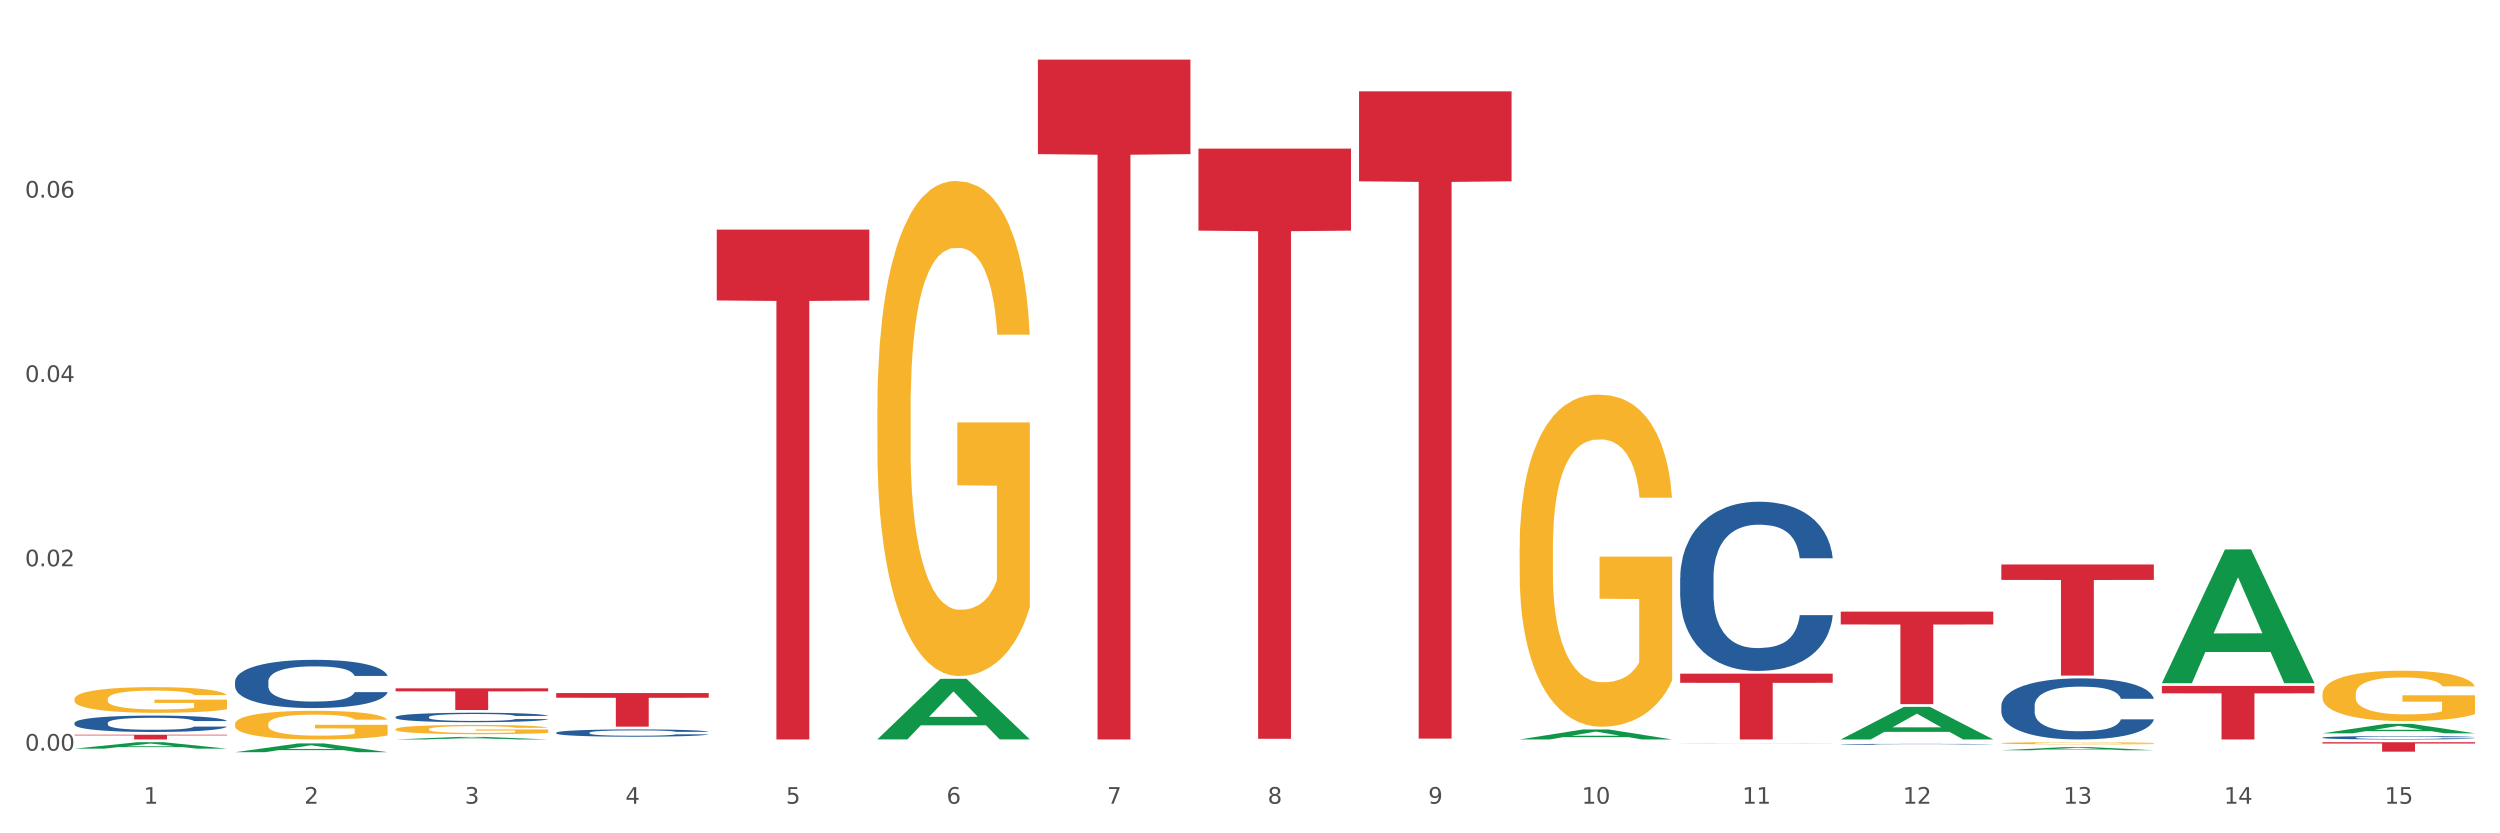 <?xml version="1.0" encoding="utf-8" standalone="no"?>
<!DOCTYPE svg PUBLIC "-//W3C//DTD SVG 1.1//EN"
  "http://www.w3.org/Graphics/SVG/1.1/DTD/svg11.dtd">
<svg xmlns:xlink="http://www.w3.org/1999/xlink" width="1080pt" height="360pt" viewBox="0 0 1080 360" xmlns="http://www.w3.org/2000/svg" version="1.1">
 <rect x="0" y="0" width="1080" height="360" fill="#333333" stroke="none"/>
 <defs>
  <style type="text/css">*{stroke-linejoin: round; stroke-linecap: butt}</style>
 </defs>
 <g id="figure_1">
  <g id="patch_1">
   <path d="M 0 360 
L 1080 360 
L 1080 0 
L 0 0 
z
" style="fill: #ffffff; stroke: #ffffff; stroke-linejoin: miter"/>
  </g>
  <g id="axes_1">
   <g id="matplotlib.axis_1">
    <g id="xtick_1">
     <g id="text_1">
      <!-- 1 -->
      <g style="fill: #4d4d4d" transform="translate(62.07 347.204) scale(0.096 -0.096)">
       <defs>
        <path id="DejaVuSans-31" d="M 794 531 
L 1825 531 
L 1825 4091 
L 703 3866 
L 703 4441 
L 1819 4666 
L 2450 4666 
L 2450 531 
L 3481 531 
L 3481 0 
L 794 0 
L 794 531 
z
" transform="scale(0.016)"/>
       </defs>
       <use xlink:href="#DejaVuSans-31"/>
      </g>
     </g>
    </g>
    <g id="xtick_2">
     <g id="text_2">
      <!-- 2 -->
      <g style="fill: #4d4d4d" transform="translate(131.436 347.204) scale(0.096 -0.096)">
       <defs>
        <path id="DejaVuSans-32" d="M 1228 531 
L 3431 531 
L 3431 0 
L 469 0 
L 469 531 
Q 828 903 1448 1529 
Q 2069 2156 2228 2338 
Q 2531 2678 2651 2914 
Q 2772 3150 2772 3378 
Q 2772 3750 2511 3984 
Q 2250 4219 1831 4219 
Q 1534 4219 1204 4116 
Q 875 4013 500 3803 
L 500 4441 
Q 881 4594 1212 4672 
Q 1544 4750 1819 4750 
Q 2544 4750 2975 4387 
Q 3406 4025 3406 3419 
Q 3406 3131 3298 2873 
Q 3191 2616 2906 2266 
Q 2828 2175 2409 1742 
Q 1991 1309 1228 531 
z
" transform="scale(0.016)"/>
       </defs>
       <use xlink:href="#DejaVuSans-32"/>
      </g>
     </g>
    </g>
    <g id="xtick_3">
     <g id="text_3">
      <!-- 3 -->
      <g style="fill: #4d4d4d" transform="translate(200.802 347.204) scale(0.096 -0.096)">
       <defs>
        <path id="DejaVuSans-33" d="M 2597 2516 
Q 3050 2419 3304 2112 
Q 3559 1806 3559 1356 
Q 3559 666 3084 287 
Q 2609 -91 1734 -91 
Q 1441 -91 1130 -33 
Q 819 25 488 141 
L 488 750 
Q 750 597 1062 519 
Q 1375 441 1716 441 
Q 2309 441 2620 675 
Q 2931 909 2931 1356 
Q 2931 1769 2642 2001 
Q 2353 2234 1838 2234 
L 1294 2234 
L 1294 2753 
L 1863 2753 
Q 2328 2753 2575 2939 
Q 2822 3125 2822 3475 
Q 2822 3834 2567 4026 
Q 2313 4219 1838 4219 
Q 1578 4219 1281 4162 
Q 984 4106 628 3988 
L 628 4550 
Q 988 4650 1302 4700 
Q 1616 4750 1894 4750 
Q 2613 4750 3031 4423 
Q 3450 4097 3450 3541 
Q 3450 3153 3228 2886 
Q 3006 2619 2597 2516 
z
" transform="scale(0.016)"/>
       </defs>
       <use xlink:href="#DejaVuSans-33"/>
      </g>
     </g>
    </g>
    <g id="xtick_4">
     <g id="text_4">
      <!-- 4 -->
      <g style="fill: #4d4d4d" transform="translate(270.169 347.204) scale(0.096 -0.096)">
       <defs>
        <path id="DejaVuSans-34" d="M 2419 4116 
L 825 1625 
L 2419 1625 
L 2419 4116 
z
M 2253 4666 
L 3047 4666 
L 3047 1625 
L 3713 1625 
L 3713 1100 
L 3047 1100 
L 3047 0 
L 2419 0 
L 2419 1100 
L 313 1100 
L 313 1709 
L 2253 4666 
z
" transform="scale(0.016)"/>
       </defs>
       <use xlink:href="#DejaVuSans-34"/>
      </g>
     </g>
    </g>
    <g id="xtick_5">
     <g id="text_5">
      <!-- 5 -->
      <g style="fill: #4d4d4d" transform="translate(339.535 347.204) scale(0.096 -0.096)">
       <defs>
        <path id="DejaVuSans-35" d="M 691 4666 
L 3169 4666 
L 3169 4134 
L 1269 4134 
L 1269 2991 
Q 1406 3038 1543 3061 
Q 1681 3084 1819 3084 
Q 2600 3084 3056 2656 
Q 3513 2228 3513 1497 
Q 3513 744 3044 326 
Q 2575 -91 1722 -91 
Q 1428 -91 1123 -41 
Q 819 9 494 109 
L 494 744 
Q 775 591 1075 516 
Q 1375 441 1709 441 
Q 2250 441 2565 725 
Q 2881 1009 2881 1497 
Q 2881 1984 2565 2268 
Q 2250 2553 1709 2553 
Q 1456 2553 1204 2497 
Q 953 2441 691 2322 
L 691 4666 
z
" transform="scale(0.016)"/>
       </defs>
       <use xlink:href="#DejaVuSans-35"/>
      </g>
     </g>
    </g>
    <g id="xtick_6">
     <g id="text_6">
      <!-- 6 -->
      <g style="fill: #4d4d4d" transform="translate(408.901 347.204) scale(0.096 -0.096)">
       <defs>
        <path id="DejaVuSans-36" d="M 2113 2584 
Q 1688 2584 1439 2293 
Q 1191 2003 1191 1497 
Q 1191 994 1439 701 
Q 1688 409 2113 409 
Q 2538 409 2786 701 
Q 3034 994 3034 1497 
Q 3034 2003 2786 2293 
Q 2538 2584 2113 2584 
z
M 3366 4563 
L 3366 3988 
Q 3128 4100 2886 4159 
Q 2644 4219 2406 4219 
Q 1781 4219 1451 3797 
Q 1122 3375 1075 2522 
Q 1259 2794 1537 2939 
Q 1816 3084 2150 3084 
Q 2853 3084 3261 2657 
Q 3669 2231 3669 1497 
Q 3669 778 3244 343 
Q 2819 -91 2113 -91 
Q 1303 -91 875 529 
Q 447 1150 447 2328 
Q 447 3434 972 4092 
Q 1497 4750 2381 4750 
Q 2619 4750 2861 4703 
Q 3103 4656 3366 4563 
z
" transform="scale(0.016)"/>
       </defs>
       <use xlink:href="#DejaVuSans-36"/>
      </g>
     </g>
    </g>
    <g id="xtick_7">
     <g id="text_7">
      <!-- 7 -->
      <g style="fill: #4d4d4d" transform="translate(478.267 347.204) scale(0.096 -0.096)">
       <defs>
        <path id="DejaVuSans-37" d="M 525 4666 
L 3525 4666 
L 3525 4397 
L 1831 0 
L 1172 0 
L 2766 4134 
L 525 4134 
L 525 4666 
z
" transform="scale(0.016)"/>
       </defs>
       <use xlink:href="#DejaVuSans-37"/>
      </g>
     </g>
    </g>
    <g id="xtick_8">
     <g id="text_8">
      <!-- 8 -->
      <g style="fill: #4d4d4d" transform="translate(547.634 347.204) scale(0.096 -0.096)">
       <defs>
        <path id="DejaVuSans-38" d="M 2034 2216 
Q 1584 2216 1326 1975 
Q 1069 1734 1069 1313 
Q 1069 891 1326 650 
Q 1584 409 2034 409 
Q 2484 409 2743 651 
Q 3003 894 3003 1313 
Q 3003 1734 2745 1975 
Q 2488 2216 2034 2216 
z
M 1403 2484 
Q 997 2584 770 2862 
Q 544 3141 544 3541 
Q 544 4100 942 4425 
Q 1341 4750 2034 4750 
Q 2731 4750 3128 4425 
Q 3525 4100 3525 3541 
Q 3525 3141 3298 2862 
Q 3072 2584 2669 2484 
Q 3125 2378 3379 2068 
Q 3634 1759 3634 1313 
Q 3634 634 3220 271 
Q 2806 -91 2034 -91 
Q 1263 -91 848 271 
Q 434 634 434 1313 
Q 434 1759 690 2068 
Q 947 2378 1403 2484 
z
M 1172 3481 
Q 1172 3119 1398 2916 
Q 1625 2713 2034 2713 
Q 2441 2713 2670 2916 
Q 2900 3119 2900 3481 
Q 2900 3844 2670 4047 
Q 2441 4250 2034 4250 
Q 1625 4250 1398 4047 
Q 1172 3844 1172 3481 
z
" transform="scale(0.016)"/>
       </defs>
       <use xlink:href="#DejaVuSans-38"/>
      </g>
     </g>
    </g>
    <g id="xtick_9">
     <g id="text_9">
      <!-- 9 -->
      <g style="fill: #4d4d4d" transform="translate(617 347.204) scale(0.096 -0.096)">
       <defs>
        <path id="DejaVuSans-39" d="M 703 97 
L 703 672 
Q 941 559 1184 500 
Q 1428 441 1663 441 
Q 2288 441 2617 861 
Q 2947 1281 2994 2138 
Q 2813 1869 2534 1725 
Q 2256 1581 1919 1581 
Q 1219 1581 811 2004 
Q 403 2428 403 3163 
Q 403 3881 828 4315 
Q 1253 4750 1959 4750 
Q 2769 4750 3195 4129 
Q 3622 3509 3622 2328 
Q 3622 1225 3098 567 
Q 2575 -91 1691 -91 
Q 1453 -91 1209 -44 
Q 966 3 703 97 
z
M 1959 2075 
Q 2384 2075 2632 2365 
Q 2881 2656 2881 3163 
Q 2881 3666 2632 3958 
Q 2384 4250 1959 4250 
Q 1534 4250 1286 3958 
Q 1038 3666 1038 3163 
Q 1038 2656 1286 2365 
Q 1534 2075 1959 2075 
z
" transform="scale(0.016)"/>
       </defs>
       <use xlink:href="#DejaVuSans-39"/>
      </g>
     </g>
    </g>
    <g id="xtick_10">
     <g id="text_10">
      <!-- 10 -->
      <g style="fill: #4d4d4d" transform="translate(683.312 347.204) scale(0.096 -0.096)">
       <defs>
        <path id="DejaVuSans-30" d="M 2034 4250 
Q 1547 4250 1301 3770 
Q 1056 3291 1056 2328 
Q 1056 1369 1301 889 
Q 1547 409 2034 409 
Q 2525 409 2770 889 
Q 3016 1369 3016 2328 
Q 3016 3291 2770 3770 
Q 2525 4250 2034 4250 
z
M 2034 4750 
Q 2819 4750 3233 4129 
Q 3647 3509 3647 2328 
Q 3647 1150 3233 529 
Q 2819 -91 2034 -91 
Q 1250 -91 836 529 
Q 422 1150 422 2328 
Q 422 3509 836 4129 
Q 1250 4750 2034 4750 
z
" transform="scale(0.016)"/>
       </defs>
       <use xlink:href="#DejaVuSans-31"/>
       <use xlink:href="#DejaVuSans-30" transform="translate(63.623 0)"/>
      </g>
     </g>
    </g>
    <g id="xtick_11">
     <g id="text_11">
      <!-- 11 -->
      <g style="fill: #4d4d4d" transform="translate(752.678 347.204) scale(0.096 -0.096)">
       <use xlink:href="#DejaVuSans-31"/>
       <use xlink:href="#DejaVuSans-31" transform="translate(63.623 0)"/>
      </g>
     </g>
    </g>
    <g id="xtick_12">
     <g id="text_12">
      <!-- 12 -->
      <g style="fill: #4d4d4d" transform="translate(822.044 347.204) scale(0.096 -0.096)">
       <use xlink:href="#DejaVuSans-31"/>
       <use xlink:href="#DejaVuSans-32" transform="translate(63.623 0)"/>
      </g>
     </g>
    </g>
    <g id="xtick_13">
     <g id="text_13">
      <!-- 13 -->
      <g style="fill: #4d4d4d" transform="translate(891.411 347.204) scale(0.096 -0.096)">
       <use xlink:href="#DejaVuSans-31"/>
       <use xlink:href="#DejaVuSans-33" transform="translate(63.623 0)"/>
      </g>
     </g>
    </g>
    <g id="xtick_14">
     <g id="text_14">
      <!-- 14 -->
      <g style="fill: #4d4d4d" transform="translate(960.777 347.204) scale(0.096 -0.096)">
       <use xlink:href="#DejaVuSans-31"/>
       <use xlink:href="#DejaVuSans-34" transform="translate(63.623 0)"/>
      </g>
     </g>
    </g>
    <g id="xtick_15">
     <g id="text_15">
      <!-- 15 -->
      <g style="fill: #4d4d4d" transform="translate(1030.143 347.204) scale(0.096 -0.096)">
       <use xlink:href="#DejaVuSans-31"/>
       <use xlink:href="#DejaVuSans-35" transform="translate(63.623 0)"/>
      </g>
     </g>
    </g>
    <g id="xtick_16"/>
    <g id="xtick_17"/>
    <g id="xtick_18"/>
    <g id="xtick_19"/>
    <g id="xtick_20"/>
    <g id="xtick_21"/>
    <g id="xtick_22"/>
    <g id="xtick_23"/>
    <g id="xtick_24"/>
    <g id="xtick_25"/>
    <g id="xtick_26"/>
    <g id="xtick_27"/>
    <g id="xtick_28"/>
    <g id="xtick_29"/>
   </g>
   <g id="matplotlib.axis_2">
    <g id="ytick_1">
     <g id="text_16">
      <!-- 0.00 -->
      <g style="fill: #4d4d4d" transform="translate(10.8 324.276) scale(0.096 -0.096)">
       <defs>
        <path id="DejaVuSans-2e" d="M 684 794 
L 1344 794 
L 1344 0 
L 684 0 
L 684 794 
z
" transform="scale(0.016)"/>
       </defs>
       <use xlink:href="#DejaVuSans-30"/>
       <use xlink:href="#DejaVuSans-2e" transform="translate(63.623 0)"/>
       <use xlink:href="#DejaVuSans-30" transform="translate(95.41 0)"/>
       <use xlink:href="#DejaVuSans-30" transform="translate(159.033 0)"/>
      </g>
     </g>
    </g>
    <g id="ytick_2">
     <g id="text_17">
      <!-- 0.02 -->
      <g style="fill: #4d4d4d" transform="translate(10.8 244.64) scale(0.096 -0.096)">
       <use xlink:href="#DejaVuSans-30"/>
       <use xlink:href="#DejaVuSans-2e" transform="translate(63.623 0)"/>
       <use xlink:href="#DejaVuSans-30" transform="translate(95.41 0)"/>
       <use xlink:href="#DejaVuSans-32" transform="translate(159.033 0)"/>
      </g>
     </g>
    </g>
    <g id="ytick_3">
     <g id="text_18">
      <!-- 0.04 -->
      <g style="fill: #4d4d4d" transform="translate(10.8 165.004) scale(0.096 -0.096)">
       <use xlink:href="#DejaVuSans-30"/>
       <use xlink:href="#DejaVuSans-2e" transform="translate(63.623 0)"/>
       <use xlink:href="#DejaVuSans-30" transform="translate(95.41 0)"/>
       <use xlink:href="#DejaVuSans-34" transform="translate(159.033 0)"/>
      </g>
     </g>
    </g>
    <g id="ytick_4">
     <g id="text_19">
      <!-- 0.06 -->
      <g style="fill: #4d4d4d" transform="translate(10.8 85.368) scale(0.096 -0.096)">
       <use xlink:href="#DejaVuSans-30"/>
       <use xlink:href="#DejaVuSans-2e" transform="translate(63.623 0)"/>
       <use xlink:href="#DejaVuSans-30" transform="translate(95.41 0)"/>
       <use xlink:href="#DejaVuSans-36" transform="translate(159.033 0)"/>
      </g>
     </g>
    </g>
    <g id="ytick_5"/>
    <g id="ytick_6"/>
    <g id="ytick_7"/>
    <g id="ytick_8"/>
   </g>
   <g id="PolyCollection_1">
    <path d="M 32.175 323.414 
L 32.243 323.411 
L 59.417 320.631 
L 70.695 320.629 
L 98.073 323.419 
L 85.029 323.419 
L 79.119 322.769 
L 51.061 322.769 
L 50.857 322.779 
L 45.151 323.419 
L 32.175 323.419 
L 32.175 323.414 
L 54.594 322.381 
L 75.586 322.379 
L 65.192 321.223 
L 65.056 321.218 
L 64.92 321.226 
L 54.526 322.379 
L 54.594 322.381 
L 32.175 323.414 
z
" clip-path="url(#pbf9df42ee3)" style="fill: #109648"/>
    <path d="M 240.274 299.412 
L 306.172 299.412 
L 306.172 301.429 
L 280.25 301.443 
L 280.25 313.928 
L 266.039 313.928 
L 266.039 301.443 
L 240.274 301.429 
L 240.274 299.425 
L 240.274 299.412 
z
" clip-path="url(#pbf9df42ee3)" style="fill: #d62839"/>
    <path d="M 309.64 99.194 
L 375.538 99.194 
L 375.538 129.801 
L 349.616 130.008 
L 349.616 319.44 
L 335.406 319.44 
L 335.406 130.008 
L 309.64 129.801 
L 309.64 99.401 
L 309.64 99.194 
z
" clip-path="url(#pbf9df42ee3)" style="fill: #d62839"/>
    <path d="M 448.372 25.759 
L 514.27 25.759 
L 514.27 66.572 
L 488.348 66.848 
L 488.348 319.443 
L 474.138 319.443 
L 474.138 66.848 
L 448.372 66.572 
L 448.372 26.035 
L 448.372 25.759 
z
" clip-path="url(#pbf9df42ee3)" style="fill: #d62839"/>
    <path d="M 517.739 64.203 
L 583.636 64.203 
L 583.636 99.634 
L 557.715 99.874 
L 557.715 319.167 
L 543.504 319.167 
L 543.504 99.874 
L 517.739 99.634 
L 517.739 64.442 
L 517.739 64.203 
z
" clip-path="url(#pbf9df42ee3)" style="fill: #d62839"/>
    <path d="M 587.105 39.468 
L 653.003 39.468 
L 653.003 78.326 
L 627.081 78.589 
L 627.081 319.09 
L 612.871 319.09 
L 612.871 78.589 
L 587.105 78.326 
L 587.105 39.731 
L 587.105 39.468 
z
" clip-path="url(#pbf9df42ee3)" style="fill: #d62839"/>
    <path d="M 795.203 264.21 
L 861.101 264.21 
L 861.101 269.766 
L 835.179 269.804 
L 835.179 304.189 
L 820.969 304.189 
L 820.969 269.804 
L 795.203 269.766 
L 795.203 264.248 
L 795.203 264.21 
z
" clip-path="url(#pbf9df42ee3)" style="fill: #d62839"/>
    <path d="M 864.57 243.84 
L 930.468 243.84 
L 930.468 250.514 
L 904.546 250.559 
L 904.546 291.866 
L 890.335 291.866 
L 890.335 250.559 
L 864.57 250.514 
L 864.57 243.885 
L 864.57 243.84 
z
" clip-path="url(#pbf9df42ee3)" style="fill: #d62839"/>
    <path d="M 933.936 296.311 
L 999.834 296.311 
L 999.834 299.527 
L 973.912 299.549 
L 973.912 319.449 
L 959.702 319.449 
L 959.702 299.549 
L 933.936 299.527 
L 933.936 296.333 
L 933.936 296.311 
z
" clip-path="url(#pbf9df42ee3)" style="fill: #d62839"/>
    <path d="M 1003.302 320.629 
L 1069.2 320.629 
L 1069.2 321.197 
L 1043.278 321.2 
L 1043.278 324.716 
L 1029.068 324.716 
L 1029.068 321.2 
L 1003.302 321.197 
L 1003.302 320.632 
L 1003.302 320.629 
z
" clip-path="url(#pbf9df42ee3)" style="fill: #d62839"/>
    <path d="M 1003.302 318.638 
L 1003.38 318.637 
L 1003.38 318.599 
L 1003.614 318.548 
L 1004.47 318.454 
L 1005.561 318.383 
L 1007.43 318.3 
L 1008.443 318.265 
L 1009.767 318.226 
L 1012.494 318.163 
L 1015.609 318.109 
L 1017.79 318.079 
L 1019.426 318.06 
L 1023.087 318.027 
L 1025.19 318.012 
L 1027.371 318 
L 1029.241 317.992 
L 1032.356 317.982 
L 1034.849 317.978 
L 1037.731 317.977 
L 1040.146 317.978 
L 1043.339 317.984 
L 1048.013 318 
L 1049.805 318.009 
L 1052.219 318.025 
L 1054.712 318.047 
L 1056.737 318.068 
L 1059.074 318.099 
L 1061.489 318.14 
L 1063.825 318.191 
L 1065.461 318.238 
L 1066.785 318.288 
L 1067.954 318.348 
L 1068.811 318.414 
L 1069.2 318.469 
L 1054.945 318.469 
L 1054.556 318.419 
L 1053.777 318.366 
L 1052.998 318.329 
L 1052.141 318.3 
L 1050.817 318.266 
L 1049.649 318.245 
L 1047.701 318.219 
L 1045.91 318.203 
L 1044.43 318.193 
L 1042.638 318.185 
L 1038.822 318.177 
L 1036.095 318.177 
L 1034.382 318.18 
L 1032.278 318.187 
L 1030.487 318.196 
L 1028.384 318.212 
L 1026.748 318.23 
L 1025.112 318.253 
L 1024.178 318.269 
L 1022.775 318.298 
L 1021.841 318.323 
L 1020.594 318.364 
L 1019.893 318.394 
L 1018.647 318.47 
L 1018.102 318.527 
L 1017.868 318.566 
L 1017.712 318.609 
L 1017.712 318.819 
L 1018.18 318.913 
L 1018.569 318.953 
L 1019.192 318.999 
L 1020.361 319.058 
L 1022.074 319.116 
L 1023.866 319.157 
L 1025.346 319.183 
L 1026.748 319.202 
L 1028.15 319.217 
L 1029.864 319.23 
L 1031.266 319.238 
L 1033.369 319.246 
L 1035.862 319.25 
L 1037.809 319.25 
L 1041.781 319.243 
L 1043.573 319.237 
L 1045.287 319.227 
L 1047.156 319.212 
L 1048.636 319.196 
L 1049.493 319.184 
L 1050.895 319.159 
L 1051.986 319.132 
L 1052.92 319.101 
L 1053.543 319.074 
L 1054.244 319.034 
L 1054.79 318.988 
L 1054.945 318.964 
L 1069.2 318.964 
L 1068.888 319.012 
L 1068.343 319.059 
L 1067.253 319.122 
L 1066.396 319.159 
L 1065.072 319.203 
L 1063.67 319.241 
L 1061.722 319.282 
L 1059.931 319.313 
L 1058.061 319.34 
L 1056.036 319.364 
L 1052.375 319.398 
L 1051.051 319.407 
L 1048.247 319.424 
L 1046.066 319.433 
L 1042.872 319.442 
L 1039.6 319.448 
L 1036.173 319.449 
L 1033.135 319.446 
L 1029.786 319.438 
L 1027.683 319.43 
L 1025.346 319.418 
L 1022.62 319.399 
L 1020.049 319.377 
L 1017.634 319.35 
L 1015.376 319.319 
L 1013.272 319.284 
L 1010.546 319.226 
L 1008.521 319.169 
L 1007.041 319.117 
L 1006.028 319.073 
L 1005.016 319.016 
L 1004.47 318.977 
L 1003.614 318.883 
L 1003.302 318.796 
L 1003.302 318.638 
z
" clip-path="url(#pbf9df42ee3)" style="fill: #255c99"/>
    <path d="M 864.57 304.909 
L 864.648 304.885 
L 864.648 304.21 
L 864.881 303.294 
L 865.738 301.606 
L 866.829 300.328 
L 868.698 298.833 
L 869.711 298.206 
L 871.035 297.507 
L 873.761 296.373 
L 876.877 295.409 
L 879.058 294.879 
L 880.694 294.541 
L 884.355 293.938 
L 886.458 293.673 
L 888.639 293.456 
L 890.508 293.311 
L 893.624 293.142 
L 896.117 293.07 
L 898.999 293.046 
L 901.413 293.07 
L 904.607 293.167 
L 909.281 293.456 
L 911.072 293.625 
L 913.487 293.914 
L 915.979 294.3 
L 918.005 294.686 
L 920.341 295.24 
L 922.756 295.964 
L 925.093 296.88 
L 926.729 297.724 
L 928.053 298.616 
L 929.221 299.701 
L 930.078 300.883 
L 930.468 301.871 
L 916.213 301.871 
L 915.824 300.979 
L 915.045 300.014 
L 914.266 299.363 
L 913.409 298.833 
L 912.085 298.23 
L 910.916 297.844 
L 908.969 297.386 
L 907.177 297.097 
L 905.697 296.928 
L 903.906 296.783 
L 900.089 296.639 
L 897.363 296.639 
L 895.649 296.687 
L 893.546 296.808 
L 891.754 296.976 
L 889.651 297.266 
L 888.016 297.579 
L 886.38 297.989 
L 885.445 298.278 
L 884.043 298.809 
L 883.108 299.243 
L 881.862 299.99 
L 881.161 300.521 
L 879.915 301.895 
L 879.369 302.908 
L 879.136 303.607 
L 878.98 304.379 
L 878.98 308.14 
L 879.447 309.828 
L 879.837 310.552 
L 880.46 311.371 
L 881.628 312.432 
L 883.342 313.469 
L 885.134 314.217 
L 886.614 314.675 
L 888.016 315.012 
L 889.418 315.278 
L 891.131 315.519 
L 892.533 315.663 
L 894.637 315.808 
L 897.129 315.88 
L 899.076 315.88 
L 903.049 315.76 
L 904.841 315.639 
L 906.554 315.471 
L 908.424 315.205 
L 909.904 314.916 
L 910.76 314.699 
L 912.163 314.241 
L 913.253 313.759 
L 914.188 313.204 
L 914.811 312.722 
L 915.512 311.998 
L 916.057 311.179 
L 916.213 310.745 
L 930.468 310.745 
L 930.156 311.613 
L 929.611 312.456 
L 928.52 313.59 
L 927.663 314.241 
L 926.339 315.037 
L 924.937 315.712 
L 922.99 316.459 
L 921.198 317.014 
L 919.329 317.496 
L 917.304 317.93 
L 913.643 318.533 
L 912.318 318.702 
L 909.514 318.991 
L 907.333 319.16 
L 904.14 319.329 
L 900.868 319.425 
L 897.441 319.449 
L 894.403 319.401 
L 891.053 319.256 
L 888.95 319.112 
L 886.614 318.895 
L 883.887 318.557 
L 881.317 318.147 
L 878.902 317.665 
L 876.643 317.11 
L 874.54 316.483 
L 871.814 315.446 
L 869.789 314.434 
L 868.309 313.493 
L 867.296 312.698 
L 866.283 311.685 
L 865.738 310.986 
L 864.881 309.298 
L 864.57 307.73 
L 864.57 304.909 
z
" clip-path="url(#pbf9df42ee3)" style="fill: #255c99"/>
    <path d="M 795.203 321.537 
L 795.281 321.537 
L 795.281 321.526 
L 795.515 321.513 
L 796.372 321.488 
L 797.462 321.468 
L 799.332 321.446 
L 800.344 321.437 
L 801.669 321.426 
L 804.395 321.409 
L 807.511 321.395 
L 809.692 321.387 
L 811.327 321.382 
L 814.988 321.373 
L 817.092 321.369 
L 819.273 321.366 
L 821.142 321.364 
L 824.258 321.361 
L 826.75 321.36 
L 829.632 321.36 
L 832.047 321.36 
L 835.241 321.361 
L 839.914 321.366 
L 841.706 321.368 
L 844.121 321.373 
L 846.613 321.378 
L 848.638 321.384 
L 850.975 321.392 
L 853.39 321.403 
L 855.727 321.417 
L 857.362 321.43 
L 858.687 321.443 
L 859.855 321.459 
L 860.712 321.477 
L 861.101 321.492 
L 846.847 321.492 
L 846.457 321.478 
L 845.678 321.464 
L 844.899 321.454 
L 844.043 321.446 
L 842.718 321.437 
L 841.55 321.431 
L 839.603 321.425 
L 837.811 321.42 
L 836.331 321.418 
L 834.54 321.416 
L 830.723 321.413 
L 827.997 321.413 
L 826.283 321.414 
L 824.18 321.416 
L 822.388 321.418 
L 820.285 321.423 
L 818.649 321.427 
L 817.014 321.434 
L 816.079 321.438 
L 814.677 321.446 
L 813.742 321.452 
L 812.496 321.463 
L 811.795 321.471 
L 810.548 321.492 
L 810.003 321.507 
L 809.77 321.517 
L 809.614 321.529 
L 809.614 321.585 
L 810.081 321.61 
L 810.471 321.621 
L 811.094 321.633 
L 812.262 321.649 
L 813.976 321.665 
L 815.767 321.676 
L 817.247 321.683 
L 818.649 321.688 
L 820.051 321.692 
L 821.765 321.695 
L 823.167 321.698 
L 825.27 321.7 
L 827.763 321.701 
L 829.71 321.701 
L 833.683 321.699 
L 835.474 321.697 
L 837.188 321.695 
L 839.057 321.691 
L 840.537 321.686 
L 841.394 321.683 
L 842.796 321.676 
L 843.887 321.669 
L 844.822 321.661 
L 845.445 321.654 
L 846.146 321.643 
L 846.691 321.631 
L 846.847 321.624 
L 861.101 321.624 
L 860.79 321.637 
L 860.245 321.65 
L 859.154 321.667 
L 858.297 321.676 
L 856.973 321.688 
L 855.571 321.698 
L 853.624 321.709 
L 851.832 321.718 
L 849.963 321.725 
L 847.937 321.731 
L 844.276 321.74 
L 842.952 321.743 
L 840.148 321.747 
L 837.967 321.75 
L 834.773 321.752 
L 831.502 321.754 
L 828.074 321.754 
L 825.037 321.753 
L 821.687 321.751 
L 819.584 321.749 
L 817.247 321.746 
L 814.521 321.741 
L 811.951 321.735 
L 809.536 321.727 
L 807.277 321.719 
L 805.174 321.71 
L 802.448 321.694 
L 800.422 321.679 
L 798.942 321.665 
L 797.93 321.653 
L 796.917 321.638 
L 796.372 321.628 
L 795.515 321.602 
L 795.203 321.579 
L 795.203 321.537 
z
" clip-path="url(#pbf9df42ee3)" style="fill: #255c99"/>
    <path d="M 725.837 249.587 
L 725.915 249.52 
L 725.915 247.65 
L 726.149 245.113 
L 727.006 240.44 
L 728.096 236.901 
L 729.966 232.761 
L 730.978 231.025 
L 732.302 229.089 
L 735.029 225.951 
L 738.144 223.28 
L 740.325 221.812 
L 741.961 220.877 
L 745.622 219.208 
L 747.725 218.473 
L 749.906 217.872 
L 751.776 217.472 
L 754.891 217.004 
L 757.384 216.804 
L 760.266 216.737 
L 762.681 216.804 
L 765.874 217.071 
L 770.548 217.872 
L 772.34 218.34 
L 774.754 219.141 
L 777.247 220.209 
L 779.272 221.277 
L 781.609 222.813 
L 784.024 224.816 
L 786.36 227.353 
L 787.996 229.69 
L 789.32 232.16 
L 790.489 235.165 
L 791.346 238.437 
L 791.735 241.174 
L 777.481 241.174 
L 777.091 238.704 
L 776.312 236.033 
L 775.533 234.23 
L 774.676 232.761 
L 773.352 231.092 
L 772.184 230.024 
L 770.237 228.755 
L 768.445 227.954 
L 766.965 227.487 
L 765.173 227.086 
L 761.357 226.686 
L 758.63 226.686 
L 756.917 226.819 
L 754.814 227.153 
L 753.022 227.62 
L 750.919 228.422 
L 749.283 229.289 
L 747.647 230.425 
L 746.713 231.226 
L 745.311 232.695 
L 744.376 233.896 
L 743.13 235.966 
L 742.429 237.435 
L 741.182 241.241 
L 740.637 244.045 
L 740.403 245.981 
L 740.248 248.118 
L 740.248 258.533 
L 740.715 263.207 
L 741.104 265.21 
L 741.727 267.48 
L 742.896 270.418 
L 744.61 273.289 
L 746.401 275.359 
L 747.881 276.627 
L 749.283 277.562 
L 750.685 278.296 
L 752.399 278.964 
L 753.801 279.365 
L 755.904 279.765 
L 758.397 279.966 
L 760.344 279.966 
L 764.317 279.632 
L 766.108 279.298 
L 767.822 278.831 
L 769.691 278.096 
L 771.171 277.295 
L 772.028 276.694 
L 773.43 275.425 
L 774.521 274.09 
L 775.455 272.555 
L 776.079 271.219 
L 776.78 269.216 
L 777.325 266.946 
L 777.481 265.744 
L 791.735 265.744 
L 791.424 268.148 
L 790.878 270.485 
L 789.788 273.623 
L 788.931 275.425 
L 787.607 277.629 
L 786.205 279.498 
L 784.257 281.568 
L 782.466 283.104 
L 780.596 284.439 
L 778.571 285.641 
L 774.91 287.31 
L 773.586 287.777 
L 770.782 288.579 
L 768.601 289.046 
L 765.407 289.513 
L 762.136 289.78 
L 758.708 289.847 
L 755.67 289.714 
L 752.321 289.313 
L 750.218 288.912 
L 747.881 288.312 
L 745.155 287.377 
L 742.584 286.242 
L 740.17 284.906 
L 737.911 283.371 
L 735.808 281.635 
L 733.081 278.764 
L 731.056 275.96 
L 729.576 273.356 
L 728.563 271.152 
L 727.551 268.348 
L 727.006 266.412 
L 726.149 261.738 
L 725.837 257.398 
L 725.837 249.587 
z
" clip-path="url(#pbf9df42ee3)" style="fill: #255c99"/>
    <path d="M 240.274 316.523 
L 240.352 316.52 
L 240.352 316.44 
L 240.585 316.33 
L 241.442 316.129 
L 242.533 315.976 
L 244.402 315.798 
L 245.415 315.723 
L 246.739 315.64 
L 249.465 315.504 
L 252.581 315.389 
L 254.762 315.326 
L 256.398 315.286 
L 260.059 315.214 
L 262.162 315.182 
L 264.343 315.156 
L 266.212 315.139 
L 269.328 315.119 
L 271.821 315.11 
L 274.703 315.107 
L 277.117 315.11 
L 280.311 315.122 
L 284.985 315.156 
L 286.776 315.176 
L 289.191 315.211 
L 291.683 315.257 
L 293.709 315.303 
L 296.045 315.369 
L 298.46 315.456 
L 300.797 315.565 
L 302.433 315.666 
L 303.757 315.772 
L 304.925 315.902 
L 305.782 316.043 
L 306.172 316.161 
L 291.917 316.161 
L 291.528 316.054 
L 290.749 315.939 
L 289.97 315.861 
L 289.113 315.798 
L 287.789 315.726 
L 286.62 315.68 
L 284.673 315.625 
L 282.881 315.591 
L 281.401 315.571 
L 279.61 315.553 
L 275.793 315.536 
L 273.067 315.536 
L 271.353 315.542 
L 269.25 315.556 
L 267.458 315.576 
L 265.355 315.611 
L 263.72 315.648 
L 262.084 315.697 
L 261.149 315.732 
L 259.747 315.795 
L 258.812 315.847 
L 257.566 315.936 
L 256.865 315.999 
L 255.619 316.163 
L 255.073 316.284 
L 254.84 316.368 
L 254.684 316.46 
L 254.684 316.909 
L 255.151 317.11 
L 255.541 317.196 
L 256.164 317.294 
L 257.332 317.421 
L 259.046 317.545 
L 260.838 317.634 
L 262.318 317.688 
L 263.72 317.729 
L 265.122 317.76 
L 266.835 317.789 
L 268.237 317.806 
L 270.341 317.824 
L 272.833 317.832 
L 274.78 317.832 
L 278.753 317.818 
L 280.545 317.804 
L 282.258 317.783 
L 284.128 317.752 
L 285.608 317.717 
L 286.465 317.691 
L 287.867 317.637 
L 288.957 317.579 
L 289.892 317.513 
L 290.515 317.455 
L 291.216 317.369 
L 291.761 317.271 
L 291.917 317.219 
L 306.172 317.219 
L 305.86 317.323 
L 305.315 317.424 
L 304.224 317.559 
L 303.367 317.637 
L 302.043 317.732 
L 300.641 317.812 
L 298.694 317.901 
L 296.902 317.968 
L 295.033 318.025 
L 293.008 318.077 
L 289.347 318.149 
L 288.022 318.169 
L 285.218 318.204 
L 283.037 318.224 
L 279.844 318.244 
L 276.572 318.255 
L 273.145 318.258 
L 270.107 318.252 
L 266.757 318.235 
L 264.654 318.218 
L 262.318 318.192 
L 259.591 318.152 
L 257.021 318.103 
L 254.606 318.045 
L 252.347 317.979 
L 250.244 317.904 
L 247.518 317.781 
L 245.493 317.66 
L 244.013 317.547 
L 243 317.453 
L 241.987 317.332 
L 241.442 317.248 
L 240.585 317.047 
L 240.274 316.86 
L 240.274 316.523 
z
" clip-path="url(#pbf9df42ee3)" style="fill: #255c99"/>
    <path d="M 170.907 309.74 
L 170.985 309.736 
L 170.985 309.631 
L 171.219 309.49 
L 172.076 309.229 
L 173.166 309.031 
L 175.036 308.8 
L 176.048 308.703 
L 177.373 308.595 
L 180.099 308.419 
L 183.215 308.27 
L 185.396 308.188 
L 187.031 308.136 
L 190.692 308.043 
L 192.796 308.002 
L 194.977 307.968 
L 196.846 307.946 
L 199.962 307.92 
L 202.454 307.908 
L 205.336 307.905 
L 207.751 307.908 
L 210.945 307.923 
L 215.618 307.968 
L 217.41 307.994 
L 219.825 308.039 
L 222.317 308.099 
L 224.342 308.158 
L 226.679 308.244 
L 229.094 308.356 
L 231.431 308.498 
L 233.066 308.628 
L 234.391 308.766 
L 235.559 308.934 
L 236.416 309.117 
L 236.805 309.27 
L 222.551 309.27 
L 222.161 309.132 
L 221.382 308.982 
L 220.604 308.882 
L 219.747 308.8 
L 218.422 308.706 
L 217.254 308.647 
L 215.307 308.576 
L 213.515 308.531 
L 212.035 308.505 
L 210.244 308.483 
L 206.427 308.46 
L 203.701 308.46 
L 201.987 308.468 
L 199.884 308.486 
L 198.092 308.513 
L 195.989 308.557 
L 194.353 308.606 
L 192.718 308.669 
L 191.783 308.714 
L 190.381 308.796 
L 189.446 308.863 
L 188.2 308.979 
L 187.499 309.061 
L 186.252 309.273 
L 185.707 309.43 
L 185.474 309.538 
L 185.318 309.658 
L 185.318 310.239 
L 185.785 310.5 
L 186.175 310.612 
L 186.798 310.739 
L 187.966 310.903 
L 189.68 311.064 
L 191.471 311.179 
L 192.951 311.25 
L 194.353 311.302 
L 195.755 311.343 
L 197.469 311.381 
L 198.871 311.403 
L 200.974 311.425 
L 203.467 311.437 
L 205.414 311.437 
L 209.387 311.418 
L 211.178 311.399 
L 212.892 311.373 
L 214.761 311.332 
L 216.241 311.287 
L 217.098 311.254 
L 218.5 311.183 
L 219.591 311.108 
L 220.526 311.023 
L 221.149 310.948 
L 221.85 310.836 
L 222.395 310.709 
L 222.551 310.642 
L 236.805 310.642 
L 236.494 310.776 
L 235.949 310.907 
L 234.858 311.082 
L 234.001 311.183 
L 232.677 311.306 
L 231.275 311.41 
L 229.328 311.526 
L 227.536 311.612 
L 225.667 311.686 
L 223.641 311.754 
L 219.98 311.847 
L 218.656 311.873 
L 215.852 311.918 
L 213.671 311.944 
L 210.477 311.97 
L 207.206 311.985 
L 203.779 311.989 
L 200.741 311.981 
L 197.391 311.959 
L 195.288 311.936 
L 192.951 311.903 
L 190.225 311.851 
L 187.655 311.787 
L 185.24 311.713 
L 182.981 311.627 
L 180.878 311.53 
L 178.152 311.369 
L 176.126 311.213 
L 174.646 311.067 
L 173.634 310.944 
L 172.621 310.788 
L 172.076 310.679 
L 171.219 310.418 
L 170.907 310.176 
L 170.907 309.74 
z
" clip-path="url(#pbf9df42ee3)" style="fill: #255c99"/>
    <path d="M 101.541 294.407 
L 101.619 294.388 
L 101.619 293.855 
L 101.853 293.132 
L 102.71 291.799 
L 103.8 290.791 
L 105.67 289.61 
L 106.682 289.116 
L 108.006 288.564 
L 110.733 287.669 
L 113.848 286.908 
L 116.029 286.489 
L 117.665 286.222 
L 121.326 285.746 
L 123.429 285.537 
L 125.61 285.366 
L 127.48 285.251 
L 130.595 285.118 
L 133.088 285.061 
L 135.97 285.042 
L 138.385 285.061 
L 141.578 285.137 
L 146.252 285.366 
L 148.044 285.499 
L 150.458 285.727 
L 152.951 286.032 
L 154.976 286.336 
L 157.313 286.774 
L 159.728 287.345 
L 162.064 288.069 
L 163.7 288.735 
L 165.024 289.439 
L 166.193 290.296 
L 167.05 291.228 
L 167.439 292.009 
L 153.185 292.009 
L 152.795 291.305 
L 152.016 290.543 
L 151.237 290.029 
L 150.38 289.61 
L 149.056 289.135 
L 147.888 288.83 
L 145.941 288.468 
L 144.149 288.24 
L 142.669 288.107 
L 140.877 287.992 
L 137.061 287.878 
L 134.334 287.878 
L 132.621 287.916 
L 130.518 288.012 
L 128.726 288.145 
L 126.623 288.373 
L 124.987 288.621 
L 123.351 288.944 
L 122.417 289.173 
L 121.015 289.591 
L 120.08 289.934 
L 118.834 290.524 
L 118.133 290.943 
L 116.886 292.028 
L 116.341 292.827 
L 116.107 293.379 
L 115.952 293.988 
L 115.952 296.958 
L 116.419 298.29 
L 116.808 298.861 
L 117.431 299.509 
L 118.6 300.346 
L 120.314 301.165 
L 122.105 301.755 
L 123.585 302.116 
L 124.987 302.383 
L 126.389 302.592 
L 128.103 302.783 
L 129.505 302.897 
L 131.608 303.011 
L 134.101 303.068 
L 136.048 303.068 
L 140.021 302.973 
L 141.812 302.878 
L 143.526 302.744 
L 145.395 302.535 
L 146.875 302.307 
L 147.732 302.135 
L 149.134 301.774 
L 150.225 301.393 
L 151.159 300.955 
L 151.783 300.575 
L 152.484 300.003 
L 153.029 299.356 
L 153.185 299.014 
L 167.439 299.014 
L 167.128 299.699 
L 166.582 300.365 
L 165.492 301.26 
L 164.635 301.774 
L 163.311 302.402 
L 161.909 302.935 
L 159.961 303.525 
L 158.17 303.963 
L 156.3 304.343 
L 154.275 304.686 
L 150.614 305.162 
L 149.29 305.295 
L 146.486 305.524 
L 144.305 305.657 
L 141.111 305.79 
L 137.84 305.866 
L 134.412 305.885 
L 131.374 305.847 
L 128.025 305.733 
L 125.922 305.619 
L 123.585 305.447 
L 120.859 305.181 
L 118.288 304.857 
L 115.874 304.477 
L 113.615 304.039 
L 111.512 303.544 
L 108.785 302.725 
L 106.76 301.926 
L 105.28 301.184 
L 104.267 300.555 
L 103.255 299.756 
L 102.71 299.204 
L 101.853 297.872 
L 101.541 296.634 
L 101.541 294.407 
z
" clip-path="url(#pbf9df42ee3)" style="fill: #255c99"/>
    <path d="M 32.175 312.311 
L 32.253 312.305 
L 32.253 312.123 
L 32.487 311.877 
L 33.343 311.424 
L 34.434 311.081 
L 36.303 310.68 
L 37.316 310.511 
L 38.64 310.323 
L 41.366 310.019 
L 44.482 309.76 
L 46.663 309.618 
L 48.299 309.527 
L 51.96 309.365 
L 54.063 309.294 
L 56.244 309.236 
L 58.114 309.197 
L 61.229 309.151 
L 63.722 309.132 
L 66.604 309.126 
L 69.019 309.132 
L 72.212 309.158 
L 76.886 309.236 
L 78.677 309.281 
L 81.092 309.359 
L 83.585 309.462 
L 85.61 309.566 
L 87.947 309.715 
L 90.361 309.909 
L 92.698 310.155 
L 94.334 310.382 
L 95.658 310.621 
L 96.827 310.913 
L 97.683 311.23 
L 98.073 311.495 
L 83.818 311.495 
L 83.429 311.256 
L 82.65 310.997 
L 81.871 310.822 
L 81.014 310.68 
L 79.69 310.518 
L 78.522 310.414 
L 76.574 310.291 
L 74.783 310.213 
L 73.303 310.168 
L 71.511 310.129 
L 67.694 310.09 
L 64.968 310.09 
L 63.255 310.103 
L 61.151 310.136 
L 59.36 310.181 
L 57.257 310.259 
L 55.621 310.343 
L 53.985 310.453 
L 53.05 310.531 
L 51.648 310.673 
L 50.714 310.79 
L 49.467 310.99 
L 48.766 311.133 
L 47.52 311.502 
L 46.975 311.774 
L 46.741 311.962 
L 46.585 312.169 
L 46.585 313.179 
L 47.053 313.632 
L 47.442 313.826 
L 48.065 314.047 
L 49.234 314.331 
L 50.947 314.61 
L 52.739 314.811 
L 54.219 314.934 
L 55.621 315.024 
L 57.023 315.096 
L 58.737 315.16 
L 60.139 315.199 
L 62.242 315.238 
L 64.734 315.257 
L 66.682 315.257 
L 70.654 315.225 
L 72.446 315.193 
L 74.16 315.147 
L 76.029 315.076 
L 77.509 314.998 
L 78.366 314.94 
L 79.768 314.817 
L 80.858 314.688 
L 81.793 314.539 
L 82.416 314.409 
L 83.117 314.215 
L 83.663 313.995 
L 83.818 313.878 
L 98.073 313.878 
L 97.761 314.111 
L 97.216 314.338 
L 96.126 314.642 
L 95.269 314.817 
L 93.945 315.031 
L 92.542 315.212 
L 90.595 315.413 
L 88.804 315.562 
L 86.934 315.691 
L 84.909 315.808 
L 81.248 315.97 
L 79.924 316.015 
L 77.12 316.093 
L 74.939 316.138 
L 71.745 316.183 
L 68.473 316.209 
L 65.046 316.216 
L 62.008 316.203 
L 58.659 316.164 
L 56.556 316.125 
L 54.219 316.067 
L 51.493 315.976 
L 48.922 315.866 
L 46.507 315.737 
L 44.248 315.588 
L 42.145 315.419 
L 39.419 315.141 
L 37.394 314.869 
L 35.914 314.616 
L 34.901 314.403 
L 33.889 314.131 
L 33.343 313.943 
L 32.487 313.49 
L 32.175 313.069 
L 32.175 312.311 
z
" clip-path="url(#pbf9df42ee3)" style="fill: #255c99"/>
    <path d="M 170.907 297.367 
L 236.805 297.367 
L 236.805 298.667 
L 210.883 298.676 
L 210.883 306.725 
L 196.673 306.725 
L 196.673 298.676 
L 170.907 298.667 
L 170.907 297.376 
L 170.907 297.367 
z
" clip-path="url(#pbf9df42ee3)" style="fill: #d62839"/>
    <path d="M 32.175 317.395 
L 98.073 317.395 
L 98.073 317.681 
L 72.151 317.683 
L 72.151 319.449 
L 57.941 319.449 
L 57.941 317.683 
L 32.175 317.681 
L 32.175 317.397 
L 32.175 317.395 
z
" clip-path="url(#pbf9df42ee3)" style="fill: #d62839"/>
    <path d="M 725.837 291.027 
L 791.735 291.027 
L 791.735 294.976 
L 765.813 295.003 
L 765.813 319.449 
L 751.603 319.449 
L 751.603 295.003 
L 725.837 294.976 
L 725.837 291.053 
L 725.837 291.027 
z
" clip-path="url(#pbf9df42ee3)" style="fill: #d62839"/>
    <path d="M 32.175 301.977 
L 32.253 301.967 
L 32.253 301.602 
L 32.408 301.288 
L 33.186 300.528 
L 34.353 299.899 
L 35.209 299.565 
L 36.065 299.291 
L 37.076 299.017 
L 38.321 298.734 
L 40.578 298.318 
L 41.978 298.105 
L 43.69 297.882 
L 46.802 297.558 
L 49.058 297.376 
L 51.392 297.224 
L 55.204 297.041 
L 57.694 296.96 
L 60.339 296.899 
L 63.529 296.859 
L 65.941 296.849 
L 71.231 296.879 
L 75.744 296.97 
L 77.922 297.041 
L 80.723 297.163 
L 82.201 297.244 
L 84.613 297.406 
L 87.103 297.619 
L 88.815 297.801 
L 91.382 298.146 
L 93.327 298.49 
L 95.116 298.916 
L 96.05 299.21 
L 96.75 299.484 
L 97.373 299.798 
L 97.995 300.294 
L 83.991 300.294 
L 83.446 299.94 
L 82.59 299.605 
L 81.346 299.281 
L 80.256 299.078 
L 78.389 298.825 
L 76.677 298.663 
L 74.888 298.541 
L 72.71 298.44 
L 70.998 298.389 
L 68.586 298.349 
L 63.84 298.359 
L 60.65 298.44 
L 58.472 298.541 
L 57.071 298.632 
L 55.827 298.734 
L 54.426 298.876 
L 52.792 299.088 
L 51.625 299.281 
L 50.458 299.524 
L 49.525 299.767 
L 48.669 300.051 
L 47.969 300.355 
L 47.424 300.669 
L 46.957 301.055 
L 46.568 301.693 
L 46.568 303.081 
L 46.724 303.396 
L 47.113 303.811 
L 47.58 304.125 
L 48.358 304.5 
L 49.058 304.754 
L 50.381 305.119 
L 51.859 305.423 
L 53.026 305.615 
L 54.193 305.777 
L 56.216 306 
L 58.472 306.183 
L 60.417 306.294 
L 63.062 306.395 
L 64.852 306.436 
L 66.408 306.456 
L 70.22 306.456 
L 72.943 306.426 
L 75.977 306.355 
L 78.311 306.264 
L 80.256 306.152 
L 82.435 305.97 
L 83.835 305.798 
L 83.835 303.679 
L 66.719 303.669 
L 66.719 302.261 
L 98.073 302.261 
L 98.073 306.395 
L 96.75 306.608 
L 95.272 306.801 
L 93.716 306.973 
L 91.382 307.186 
L 88.581 307.389 
L 86.091 307.531 
L 83.446 307.652 
L 80.334 307.764 
L 76.288 307.865 
L 73.799 307.906 
L 70.687 307.936 
L 67.03 307.946 
L 63.84 307.926 
L 60.728 307.875 
L 57.461 307.784 
L 54.271 307.652 
L 51.859 307.52 
L 49.447 307.358 
L 46.879 307.145 
L 44.857 306.943 
L 43.301 306.76 
L 41.589 306.527 
L 39.722 306.223 
L 38.321 305.95 
L 37.076 305.666 
L 35.754 305.301 
L 34.82 304.987 
L 33.887 304.592 
L 33.342 304.298 
L 32.72 303.842 
L 32.253 303.203 
L 32.175 301.977 
z
" clip-path="url(#pbf9df42ee3)" style="fill: #f7b32b"/>
    <path d="M 1003.302 316.79 
L 1003.37 316.786 
L 1030.544 312.708 
L 1041.822 312.704 
L 1069.2 316.798 
L 1056.156 316.798 
L 1050.246 315.844 
L 1022.188 315.844 
L 1021.984 315.86 
L 1016.278 316.798 
L 1003.302 316.798 
L 1003.302 316.79 
L 1025.721 315.276 
L 1046.713 315.272 
L 1036.319 313.577 
L 1036.183 313.569 
L 1036.047 313.581 
L 1025.653 315.272 
L 1025.721 315.276 
L 1003.302 316.79 
z
" clip-path="url(#pbf9df42ee3)" style="fill: #109648"/>
    <path d="M 933.936 295.023 
L 934.004 294.969 
L 961.178 237.364 
L 972.456 237.31 
L 999.834 295.132 
L 986.79 295.132 
L 980.88 281.667 
L 952.822 281.667 
L 952.618 281.884 
L 946.912 295.132 
L 933.936 295.132 
L 933.936 295.023 
L 956.355 273.632 
L 977.347 273.578 
L 966.953 249.634 
L 966.817 249.526 
L 966.681 249.688 
L 956.287 273.578 
L 956.355 273.632 
L 933.936 295.023 
z
" clip-path="url(#pbf9df42ee3)" style="fill: #109648"/>
    <path d="M 864.57 324.103 
L 864.638 324.102 
L 891.812 322.751 
L 903.089 322.75 
L 930.468 324.105 
L 917.424 324.105 
L 911.513 323.79 
L 883.456 323.79 
L 883.252 323.795 
L 877.545 324.105 
L 864.57 324.105 
L 864.57 324.103 
L 886.989 323.601 
L 907.981 323.6 
L 897.587 323.039 
L 897.451 323.036 
L 897.315 323.04 
L 886.921 323.6 
L 886.989 323.601 
L 864.57 324.103 
z
" clip-path="url(#pbf9df42ee3)" style="fill: #109648"/>
    <path d="M 795.203 319.423 
L 795.271 319.409 
L 822.446 305.382 
L 833.723 305.369 
L 861.101 319.449 
L 848.058 319.449 
L 842.147 316.17 
L 814.09 316.17 
L 813.886 316.223 
L 808.179 319.449 
L 795.203 319.449 
L 795.203 319.423 
L 817.622 314.214 
L 838.615 314.2 
L 828.22 308.37 
L 828.084 308.344 
L 827.949 308.383 
L 817.554 314.2 
L 817.622 314.214 
L 795.203 319.423 
z
" clip-path="url(#pbf9df42ee3)" style="fill: #109648"/>
    <path d="M 101.541 312.788 
L 101.619 312.776 
L 101.619 312.369 
L 101.775 312.018 
L 102.553 311.17 
L 103.72 310.469 
L 104.575 310.096 
L 105.431 309.79 
L 106.443 309.485 
L 107.688 309.168 
L 109.944 308.705 
L 111.344 308.467 
L 113.056 308.218 
L 116.168 307.856 
L 118.424 307.653 
L 120.758 307.483 
L 124.57 307.28 
L 127.06 307.189 
L 129.705 307.121 
L 132.895 307.076 
L 135.307 307.065 
L 140.598 307.099 
L 145.11 307.2 
L 147.289 307.28 
L 150.089 307.415 
L 151.568 307.506 
L 153.979 307.687 
L 156.469 307.924 
L 158.181 308.128 
L 160.748 308.512 
L 162.693 308.897 
L 164.483 309.372 
L 165.416 309.7 
L 166.117 310.005 
L 166.739 310.356 
L 167.361 310.91 
L 153.357 310.91 
L 152.812 310.514 
L 151.957 310.141 
L 150.712 309.779 
L 149.623 309.553 
L 147.755 309.27 
L 146.044 309.089 
L 144.254 308.953 
L 142.076 308.84 
L 140.364 308.784 
L 137.952 308.739 
L 133.206 308.75 
L 130.017 308.84 
L 127.838 308.953 
L 126.438 309.055 
L 125.193 309.168 
L 123.792 309.327 
L 122.159 309.564 
L 120.992 309.779 
L 119.825 310.051 
L 118.891 310.322 
L 118.035 310.639 
L 117.335 310.978 
L 116.79 311.329 
L 116.324 311.758 
L 115.935 312.471 
L 115.935 314.02 
L 116.09 314.371 
L 116.479 314.835 
L 116.946 315.185 
L 117.724 315.604 
L 118.424 315.886 
L 119.747 316.294 
L 121.225 316.633 
L 122.392 316.848 
L 123.559 317.029 
L 125.582 317.278 
L 127.838 317.481 
L 129.783 317.606 
L 132.428 317.719 
L 134.218 317.764 
L 135.774 317.787 
L 139.586 317.787 
L 142.309 317.753 
L 145.343 317.673 
L 147.678 317.572 
L 149.623 317.447 
L 151.801 317.244 
L 153.201 317.051 
L 153.201 314.688 
L 136.085 314.676 
L 136.085 313.104 
L 167.439 313.104 
L 167.439 317.719 
L 166.117 317.956 
L 164.638 318.171 
L 163.082 318.363 
L 160.748 318.601 
L 157.947 318.827 
L 155.458 318.985 
L 152.812 319.121 
L 149.7 319.246 
L 145.655 319.359 
L 143.165 319.404 
L 140.053 319.438 
L 136.396 319.449 
L 133.206 319.426 
L 130.094 319.37 
L 126.827 319.268 
L 123.637 319.121 
L 121.225 318.974 
L 118.813 318.793 
L 116.246 318.556 
L 114.223 318.329 
L 112.667 318.126 
L 110.955 317.866 
L 109.088 317.526 
L 107.688 317.221 
L 106.443 316.904 
L 105.12 316.497 
L 104.186 316.147 
L 103.253 315.706 
L 102.708 315.378 
L 102.086 314.869 
L 101.619 314.156 
L 101.541 312.788 
z
" clip-path="url(#pbf9df42ee3)" style="fill: #f7b32b"/>
    <path d="M 170.907 315.015 
L 170.985 315.012 
L 170.985 314.88 
L 171.141 314.767 
L 171.919 314.493 
L 173.086 314.267 
L 173.942 314.147 
L 174.798 314.048 
L 175.809 313.949 
L 177.054 313.847 
L 179.31 313.697 
L 180.71 313.621 
L 182.422 313.54 
L 185.534 313.424 
L 187.79 313.358 
L 190.124 313.303 
L 193.937 313.237 
L 196.426 313.208 
L 199.072 313.186 
L 202.261 313.172 
L 204.673 313.168 
L 209.964 313.179 
L 214.476 313.212 
L 216.655 313.237 
L 219.456 313.281 
L 220.934 313.31 
L 223.346 313.369 
L 225.835 313.446 
L 227.547 313.511 
L 230.114 313.635 
L 232.059 313.76 
L 233.849 313.913 
L 234.783 314.019 
L 235.483 314.117 
L 236.105 314.23 
L 236.728 314.409 
L 222.723 314.409 
L 222.179 314.282 
L 221.323 314.161 
L 220.078 314.044 
L 218.989 313.971 
L 217.122 313.88 
L 215.41 313.822 
L 213.62 313.778 
L 211.442 313.741 
L 209.73 313.723 
L 207.319 313.708 
L 202.573 313.712 
L 199.383 313.741 
L 197.204 313.778 
L 195.804 313.811 
L 194.559 313.847 
L 193.159 313.898 
L 191.525 313.975 
L 190.358 314.044 
L 189.191 314.132 
L 188.257 314.22 
L 187.401 314.322 
L 186.701 314.431 
L 186.157 314.544 
L 185.69 314.683 
L 185.301 314.913 
L 185.301 315.413 
L 185.456 315.527 
L 185.845 315.676 
L 186.312 315.789 
L 187.09 315.925 
L 187.79 316.016 
L 189.113 316.147 
L 190.591 316.257 
L 191.758 316.326 
L 192.925 316.385 
L 194.948 316.465 
L 197.204 316.531 
L 199.149 316.571 
L 201.795 316.607 
L 203.584 316.622 
L 205.14 316.629 
L 208.952 316.629 
L 211.675 316.618 
L 214.71 316.593 
L 217.044 316.56 
L 218.989 316.52 
L 221.167 316.454 
L 222.568 316.392 
L 222.568 315.629 
L 205.451 315.625 
L 205.451 315.118 
L 236.805 315.118 
L 236.805 316.607 
L 235.483 316.684 
L 234.004 316.753 
L 232.448 316.815 
L 230.114 316.892 
L 227.314 316.965 
L 224.824 317.016 
L 222.179 317.06 
L 219.067 317.1 
L 215.021 317.137 
L 212.531 317.151 
L 209.419 317.162 
L 205.763 317.166 
L 202.573 317.159 
L 199.461 317.14 
L 196.193 317.107 
L 193.003 317.06 
L 190.591 317.013 
L 188.179 316.954 
L 185.612 316.877 
L 183.589 316.804 
L 182.033 316.739 
L 180.321 316.655 
L 178.454 316.545 
L 177.054 316.447 
L 175.809 316.344 
L 174.486 316.213 
L 173.553 316.1 
L 172.619 315.957 
L 172.074 315.852 
L 171.452 315.687 
L 170.985 315.457 
L 170.907 315.015 
z
" clip-path="url(#pbf9df42ee3)" style="fill: #f7b32b"/>
    <path d="M 379.006 177.008 
L 379.084 176.813 
L 379.084 169.781 
L 379.24 163.726 
L 380.018 149.076 
L 381.185 136.966 
L 382.04 130.52 
L 382.896 125.246 
L 383.908 119.973 
L 385.152 114.503 
L 387.409 106.495 
L 388.809 102.393 
L 390.521 98.096 
L 393.633 91.845 
L 395.889 88.33 
L 398.223 85.4 
L 402.035 81.884 
L 404.525 80.321 
L 407.17 79.149 
L 410.36 78.368 
L 412.772 78.173 
L 418.062 78.759 
L 422.575 80.517 
L 424.753 81.884 
L 427.554 84.228 
L 429.032 85.79 
L 431.444 88.916 
L 433.934 93.017 
L 435.646 96.533 
L 438.213 103.174 
L 440.158 109.816 
L 441.948 118.019 
L 442.881 123.684 
L 443.581 128.958 
L 444.204 135.013 
L 444.826 144.584 
L 430.822 144.584 
L 430.277 137.747 
L 429.422 131.301 
L 428.177 125.051 
L 427.087 121.144 
L 425.22 116.261 
L 423.509 113.136 
L 421.719 110.792 
L 419.541 108.839 
L 417.829 107.862 
L 415.417 107.081 
L 410.671 107.276 
L 407.481 108.839 
L 405.303 110.792 
L 403.903 112.55 
L 402.658 114.503 
L 401.257 117.238 
L 399.624 121.34 
L 398.456 125.051 
L 397.289 129.739 
L 396.356 134.427 
L 395.5 139.896 
L 394.8 145.756 
L 394.255 151.811 
L 393.788 159.233 
L 393.399 171.539 
L 393.399 198.299 
L 393.555 204.354 
L 393.944 212.362 
L 394.411 218.417 
L 395.189 225.644 
L 395.889 230.527 
L 397.212 237.559 
L 398.69 243.419 
L 399.857 247.13 
L 401.024 250.255 
L 403.047 254.553 
L 405.303 258.069 
L 407.248 260.217 
L 409.893 262.17 
L 411.683 262.952 
L 413.239 263.342 
L 417.051 263.342 
L 419.774 262.756 
L 422.808 261.389 
L 425.142 259.631 
L 427.087 257.483 
L 429.266 253.967 
L 430.666 250.646 
L 430.666 209.823 
L 413.55 209.627 
L 413.55 182.477 
L 444.904 182.477 
L 444.904 262.17 
L 443.581 266.272 
L 442.103 269.983 
L 440.547 273.304 
L 438.213 277.406 
L 435.412 281.312 
L 432.923 284.047 
L 430.277 286.391 
L 427.165 288.539 
L 423.12 290.493 
L 420.63 291.274 
L 417.518 291.86 
L 413.861 292.055 
L 410.671 291.665 
L 407.559 290.688 
L 404.292 288.93 
L 401.102 286.391 
L 398.69 283.852 
L 396.278 280.726 
L 393.711 276.625 
L 391.688 272.718 
L 390.132 269.202 
L 388.42 264.71 
L 386.553 258.85 
L 385.152 253.576 
L 383.908 248.107 
L 382.585 241.075 
L 381.651 235.02 
L 380.718 227.402 
L 380.173 221.738 
L 379.551 212.948 
L 379.084 200.642 
L 379.006 177.008 
z
" clip-path="url(#pbf9df42ee3)" style="fill: #f7b32b"/>
    <path d="M 656.471 319.441 
L 656.539 319.437 
L 683.713 315.14 
L 694.991 315.136 
L 722.369 319.449 
L 709.325 319.449 
L 703.415 318.445 
L 675.357 318.445 
L 675.153 318.461 
L 669.447 319.449 
L 656.471 319.449 
L 656.471 319.441 
L 678.89 317.845 
L 699.882 317.841 
L 689.488 316.055 
L 689.352 316.047 
L 689.216 316.06 
L 678.822 317.841 
L 678.89 317.845 
L 656.471 319.441 
z
" clip-path="url(#pbf9df42ee3)" style="fill: #109648"/>
    <path d="M 656.471 236.771 
L 656.549 236.64 
L 656.549 231.922 
L 656.704 227.86 
L 657.482 218.031 
L 658.649 209.906 
L 659.505 205.582 
L 660.361 202.044 
L 661.372 198.505 
L 662.617 194.836 
L 664.874 189.463 
L 666.274 186.711 
L 667.986 183.828 
L 671.098 179.635 
L 673.354 177.276 
L 675.688 175.31 
L 679.5 172.951 
L 681.99 171.903 
L 684.635 171.117 
L 687.825 170.593 
L 690.237 170.461 
L 695.527 170.855 
L 700.04 172.034 
L 702.218 172.951 
L 705.019 174.524 
L 706.497 175.572 
L 708.909 177.669 
L 711.399 180.421 
L 713.111 182.78 
L 715.678 187.235 
L 717.623 191.691 
L 719.412 197.195 
L 720.346 200.995 
L 721.046 204.533 
L 721.669 208.596 
L 722.291 215.017 
L 708.287 215.017 
L 707.742 210.43 
L 706.886 206.106 
L 705.642 201.913 
L 704.552 199.292 
L 702.685 196.015 
L 700.973 193.919 
L 699.184 192.346 
L 697.006 191.036 
L 695.294 190.38 
L 692.882 189.856 
L 688.136 189.987 
L 684.946 191.036 
L 682.768 192.346 
L 681.367 193.526 
L 680.123 194.836 
L 678.722 196.671 
L 677.088 199.423 
L 675.921 201.913 
L 674.754 205.058 
L 673.821 208.203 
L 672.965 211.872 
L 672.265 215.803 
L 671.72 219.866 
L 671.253 224.846 
L 670.864 233.101 
L 670.864 251.055 
L 671.02 255.117 
L 671.409 260.49 
L 671.876 264.552 
L 672.654 269.401 
L 673.354 272.677 
L 674.677 277.395 
L 676.155 281.326 
L 677.322 283.816 
L 678.489 285.913 
L 680.512 288.796 
L 682.768 291.155 
L 684.713 292.596 
L 687.358 293.907 
L 689.148 294.431 
L 690.704 294.693 
L 694.516 294.693 
L 697.239 294.3 
L 700.273 293.383 
L 702.607 292.203 
L 704.552 290.762 
L 706.731 288.403 
L 708.131 286.175 
L 708.131 258.786 
L 691.015 258.655 
L 691.015 240.44 
L 722.369 240.44 
L 722.369 293.907 
L 721.046 296.659 
L 719.568 299.149 
L 718.012 301.376 
L 715.678 304.128 
L 712.877 306.749 
L 710.387 308.584 
L 707.742 310.156 
L 704.63 311.598 
L 700.584 312.908 
L 698.095 313.433 
L 694.983 313.826 
L 691.326 313.957 
L 688.136 313.695 
L 685.024 313.039 
L 681.756 311.86 
L 678.567 310.156 
L 676.155 308.453 
L 673.743 306.356 
L 671.175 303.604 
L 669.153 300.983 
L 667.597 298.624 
L 665.885 295.61 
L 664.018 291.679 
L 662.617 288.141 
L 661.372 284.471 
L 660.05 279.754 
L 659.116 275.691 
L 658.183 270.581 
L 657.638 266.78 
L 657.016 260.883 
L 656.549 252.627 
L 656.471 236.771 
z
" clip-path="url(#pbf9df42ee3)" style="fill: #f7b32b"/>
    <path d="M 864.57 321.064 
L 864.647 321.063 
L 864.647 321.032 
L 864.803 321.005 
L 865.581 320.941 
L 866.748 320.887 
L 867.604 320.859 
L 868.46 320.836 
L 869.471 320.813 
L 870.716 320.789 
L 872.972 320.753 
L 874.373 320.735 
L 876.084 320.716 
L 879.196 320.689 
L 881.453 320.673 
L 883.787 320.66 
L 887.599 320.645 
L 890.089 320.638 
L 892.734 320.633 
L 895.924 320.629 
L 898.336 320.629 
L 903.626 320.631 
L 908.139 320.639 
L 910.317 320.645 
L 913.118 320.655 
L 914.596 320.662 
L 917.008 320.676 
L 919.498 320.694 
L 921.209 320.709 
L 923.777 320.739 
L 925.722 320.768 
L 927.511 320.804 
L 928.445 320.829 
L 929.145 320.852 
L 929.767 320.879 
L 930.39 320.921 
L 916.385 320.921 
L 915.841 320.891 
L 914.985 320.863 
L 913.74 320.835 
L 912.651 320.818 
L 910.784 320.796 
L 909.072 320.783 
L 907.283 320.772 
L 905.104 320.764 
L 903.393 320.759 
L 900.981 320.756 
L 896.235 320.757 
L 893.045 320.764 
L 890.867 320.772 
L 889.466 320.78 
L 888.221 320.789 
L 886.821 320.801 
L 885.187 320.819 
L 884.02 320.835 
L 882.853 320.856 
L 881.919 320.876 
L 881.064 320.9 
L 880.363 320.926 
L 879.819 320.953 
L 879.352 320.986 
L 878.963 321.04 
L 878.963 321.158 
L 879.119 321.184 
L 879.508 321.219 
L 879.974 321.246 
L 880.752 321.278 
L 881.453 321.299 
L 882.775 321.33 
L 884.253 321.356 
L 885.42 321.373 
L 886.587 321.386 
L 888.61 321.405 
L 890.867 321.421 
L 892.812 321.43 
L 895.457 321.439 
L 897.246 321.442 
L 898.802 321.444 
L 902.615 321.444 
L 905.338 321.441 
L 908.372 321.435 
L 910.706 321.428 
L 912.651 321.418 
L 914.829 321.403 
L 916.23 321.388 
L 916.23 321.208 
L 899.114 321.207 
L 899.114 321.088 
L 930.468 321.088 
L 930.468 321.439 
L 929.145 321.457 
L 927.667 321.473 
L 926.111 321.488 
L 923.777 321.506 
L 920.976 321.523 
L 918.486 321.535 
L 915.841 321.545 
L 912.729 321.555 
L 908.683 321.564 
L 906.193 321.567 
L 903.081 321.57 
L 899.425 321.57 
L 896.235 321.569 
L 893.123 321.564 
L 889.855 321.557 
L 886.665 321.545 
L 884.253 321.534 
L 881.842 321.52 
L 879.274 321.502 
L 877.251 321.485 
L 875.695 321.47 
L 873.984 321.45 
L 872.116 321.424 
L 870.716 321.401 
L 869.471 321.377 
L 868.149 321.346 
L 867.215 321.319 
L 866.281 321.286 
L 865.737 321.261 
L 865.114 321.222 
L 864.647 321.168 
L 864.57 321.064 
z
" clip-path="url(#pbf9df42ee3)" style="fill: #f7b32b"/>
    <path d="M 1003.302 299.806 
L 1003.38 299.786 
L 1003.38 299.07 
L 1003.535 298.453 
L 1004.314 296.961 
L 1005.481 295.727 
L 1006.336 295.071 
L 1007.192 294.534 
L 1008.204 293.997 
L 1009.448 293.439 
L 1011.705 292.624 
L 1013.105 292.206 
L 1014.817 291.768 
L 1017.929 291.132 
L 1020.185 290.773 
L 1022.519 290.475 
L 1026.331 290.117 
L 1028.821 289.958 
L 1031.466 289.838 
L 1034.656 289.759 
L 1037.068 289.739 
L 1042.358 289.798 
L 1046.871 289.978 
L 1049.049 290.117 
L 1051.85 290.356 
L 1053.328 290.515 
L 1055.74 290.833 
L 1058.23 291.251 
L 1059.942 291.609 
L 1062.509 292.285 
L 1064.454 292.962 
L 1066.244 293.798 
L 1067.177 294.375 
L 1067.877 294.912 
L 1068.5 295.529 
L 1069.122 296.503 
L 1055.118 296.503 
L 1054.573 295.807 
L 1053.717 295.151 
L 1052.473 294.514 
L 1051.383 294.116 
L 1049.516 293.619 
L 1047.805 293.3 
L 1046.015 293.061 
L 1043.837 292.862 
L 1042.125 292.763 
L 1039.713 292.683 
L 1034.967 292.703 
L 1031.777 292.862 
L 1029.599 293.061 
L 1028.199 293.24 
L 1026.954 293.439 
L 1025.553 293.718 
L 1023.919 294.136 
L 1022.752 294.514 
L 1021.585 294.991 
L 1020.652 295.469 
L 1019.796 296.026 
L 1019.096 296.623 
L 1018.551 297.24 
L 1018.084 297.996 
L 1017.695 299.249 
L 1017.695 301.975 
L 1017.851 302.592 
L 1018.24 303.407 
L 1018.707 304.024 
L 1019.485 304.76 
L 1020.185 305.258 
L 1021.508 305.974 
L 1022.986 306.571 
L 1024.153 306.949 
L 1025.32 307.267 
L 1027.343 307.705 
L 1029.599 308.063 
L 1031.544 308.282 
L 1034.189 308.481 
L 1035.979 308.56 
L 1037.535 308.6 
L 1041.347 308.6 
L 1044.07 308.541 
L 1047.104 308.401 
L 1049.438 308.222 
L 1051.383 308.003 
L 1053.562 307.645 
L 1054.962 307.307 
L 1054.962 303.149 
L 1037.846 303.129 
L 1037.846 300.363 
L 1069.2 300.363 
L 1069.2 308.481 
L 1067.877 308.899 
L 1066.399 309.277 
L 1064.843 309.615 
L 1062.509 310.033 
L 1059.708 310.431 
L 1057.219 310.709 
L 1054.573 310.948 
L 1051.461 311.167 
L 1047.416 311.366 
L 1044.926 311.445 
L 1041.814 311.505 
L 1038.157 311.525 
L 1034.967 311.485 
L 1031.855 311.386 
L 1028.588 311.207 
L 1025.398 310.948 
L 1022.986 310.689 
L 1020.574 310.371 
L 1018.007 309.953 
L 1015.984 309.555 
L 1014.428 309.197 
L 1012.716 308.74 
L 1010.849 308.143 
L 1009.448 307.605 
L 1008.204 307.048 
L 1006.881 306.332 
L 1005.947 305.715 
L 1005.014 304.939 
L 1004.469 304.362 
L 1003.847 303.467 
L 1003.38 302.214 
L 1003.302 299.806 
z
" clip-path="url(#pbf9df42ee3)" style="fill: #f7b32b"/>
    <path d="M 379.006 319.385 
L 379.074 319.36 
L 406.248 293.259 
L 417.526 293.235 
L 444.904 319.434 
L 431.86 319.434 
L 425.95 313.333 
L 397.892 313.333 
L 397.689 313.432 
L 391.982 319.434 
L 379.006 319.434 
L 379.006 319.385 
L 401.425 309.692 
L 422.417 309.668 
L 412.023 298.819 
L 411.887 298.77 
L 411.751 298.844 
L 401.357 309.668 
L 401.425 309.692 
L 379.006 319.385 
z
" clip-path="url(#pbf9df42ee3)" style="fill: #109648"/>
    <path d="M 170.907 319.447 
L 170.975 319.446 
L 198.15 318.346 
L 209.427 318.345 
L 236.805 319.449 
L 223.762 319.449 
L 217.851 319.192 
L 189.794 319.192 
L 189.59 319.196 
L 183.883 319.449 
L 170.907 319.449 
L 170.907 319.447 
L 193.326 319.039 
L 214.319 319.038 
L 203.924 318.581 
L 203.788 318.579 
L 203.653 318.582 
L 193.258 319.038 
L 193.326 319.039 
L 170.907 319.447 
z
" clip-path="url(#pbf9df42ee3)" style="fill: #109648"/>
    <path d="M 101.541 324.942 
L 101.609 324.939 
L 128.784 321.164 
L 140.061 321.161 
L 167.439 324.95 
L 154.395 324.95 
L 148.485 324.067 
L 120.427 324.067 
L 120.224 324.081 
L 114.517 324.95 
L 101.541 324.95 
L 101.541 324.942 
L 123.96 323.541 
L 144.952 323.537 
L 134.558 321.968 
L 134.422 321.961 
L 134.286 321.972 
L 123.892 323.537 
L 123.96 323.541 
L 101.541 324.942 
z
" clip-path="url(#pbf9df42ee3)" style="fill: #109648"/>
    <path d="M 725.837 321.111 
L 725.915 321.11 
L 725.915 321.105 
L 726.071 321.1 
L 726.849 321.089 
L 728.016 321.08 
L 728.871 321.075 
L 729.727 321.071 
L 730.739 321.067 
L 731.984 321.063 
L 734.24 321.057 
L 735.64 321.054 
L 737.352 321.05 
L 740.464 321.046 
L 742.72 321.043 
L 745.054 321.041 
L 748.866 321.038 
L 751.356 321.037 
L 754.001 321.036 
L 757.191 321.035 
L 759.603 321.035 
L 764.894 321.036 
L 769.406 321.037 
L 771.585 321.038 
L 774.385 321.04 
L 775.864 321.041 
L 778.275 321.043 
L 780.765 321.046 
L 782.477 321.049 
L 785.044 321.054 
L 786.989 321.059 
L 788.779 321.066 
L 789.712 321.07 
L 790.412 321.074 
L 791.035 321.079 
L 791.657 321.086 
L 777.653 321.086 
L 777.108 321.081 
L 776.253 321.076 
L 775.008 321.071 
L 773.919 321.068 
L 772.051 321.064 
L 770.34 321.062 
L 768.55 321.06 
L 766.372 321.059 
L 764.66 321.058 
L 762.248 321.057 
L 757.502 321.057 
L 754.313 321.059 
L 752.134 321.06 
L 750.734 321.061 
L 749.489 321.063 
L 748.088 321.065 
L 746.455 321.068 
L 745.288 321.071 
L 744.121 321.075 
L 743.187 321.078 
L 742.331 321.082 
L 741.631 321.087 
L 741.086 321.091 
L 740.62 321.097 
L 740.23 321.106 
L 740.23 321.127 
L 740.386 321.131 
L 740.775 321.138 
L 741.242 321.142 
L 742.02 321.148 
L 742.72 321.151 
L 744.043 321.157 
L 745.521 321.161 
L 746.688 321.164 
L 747.855 321.166 
L 749.878 321.17 
L 752.134 321.172 
L 754.079 321.174 
L 756.724 321.176 
L 758.514 321.176 
L 760.07 321.176 
L 763.882 321.176 
L 766.605 321.176 
L 769.639 321.175 
L 771.974 321.174 
L 773.919 321.172 
L 776.097 321.169 
L 777.497 321.167 
L 777.497 321.136 
L 760.381 321.135 
L 760.381 321.115 
L 791.735 321.115 
L 791.735 321.176 
L 790.412 321.179 
L 788.934 321.182 
L 787.378 321.184 
L 785.044 321.187 
L 782.243 321.19 
L 779.754 321.192 
L 777.108 321.194 
L 773.996 321.196 
L 769.951 321.197 
L 767.461 321.198 
L 764.349 321.198 
L 760.692 321.198 
L 757.502 321.198 
L 754.39 321.197 
L 751.123 321.196 
L 747.933 321.194 
L 745.521 321.192 
L 743.109 321.19 
L 740.542 321.187 
L 738.519 321.184 
L 736.963 321.181 
L 735.251 321.178 
L 733.384 321.173 
L 731.984 321.169 
L 730.739 321.165 
L 729.416 321.159 
L 728.482 321.155 
L 727.549 321.149 
L 727.004 321.145 
L 726.382 321.138 
L 725.915 321.129 
L 725.837 321.111 
z
" clip-path="url(#pbf9df42ee3)" style="fill: #f7b32b"/>
   </g>
  </g>
 </g>
 <defs>
  <clipPath id="pbf9df42ee3">
   <rect x="32.175" y="10.8" width="1037.025" height="329.109"/>
  </clipPath>
 </defs>
</svg>
